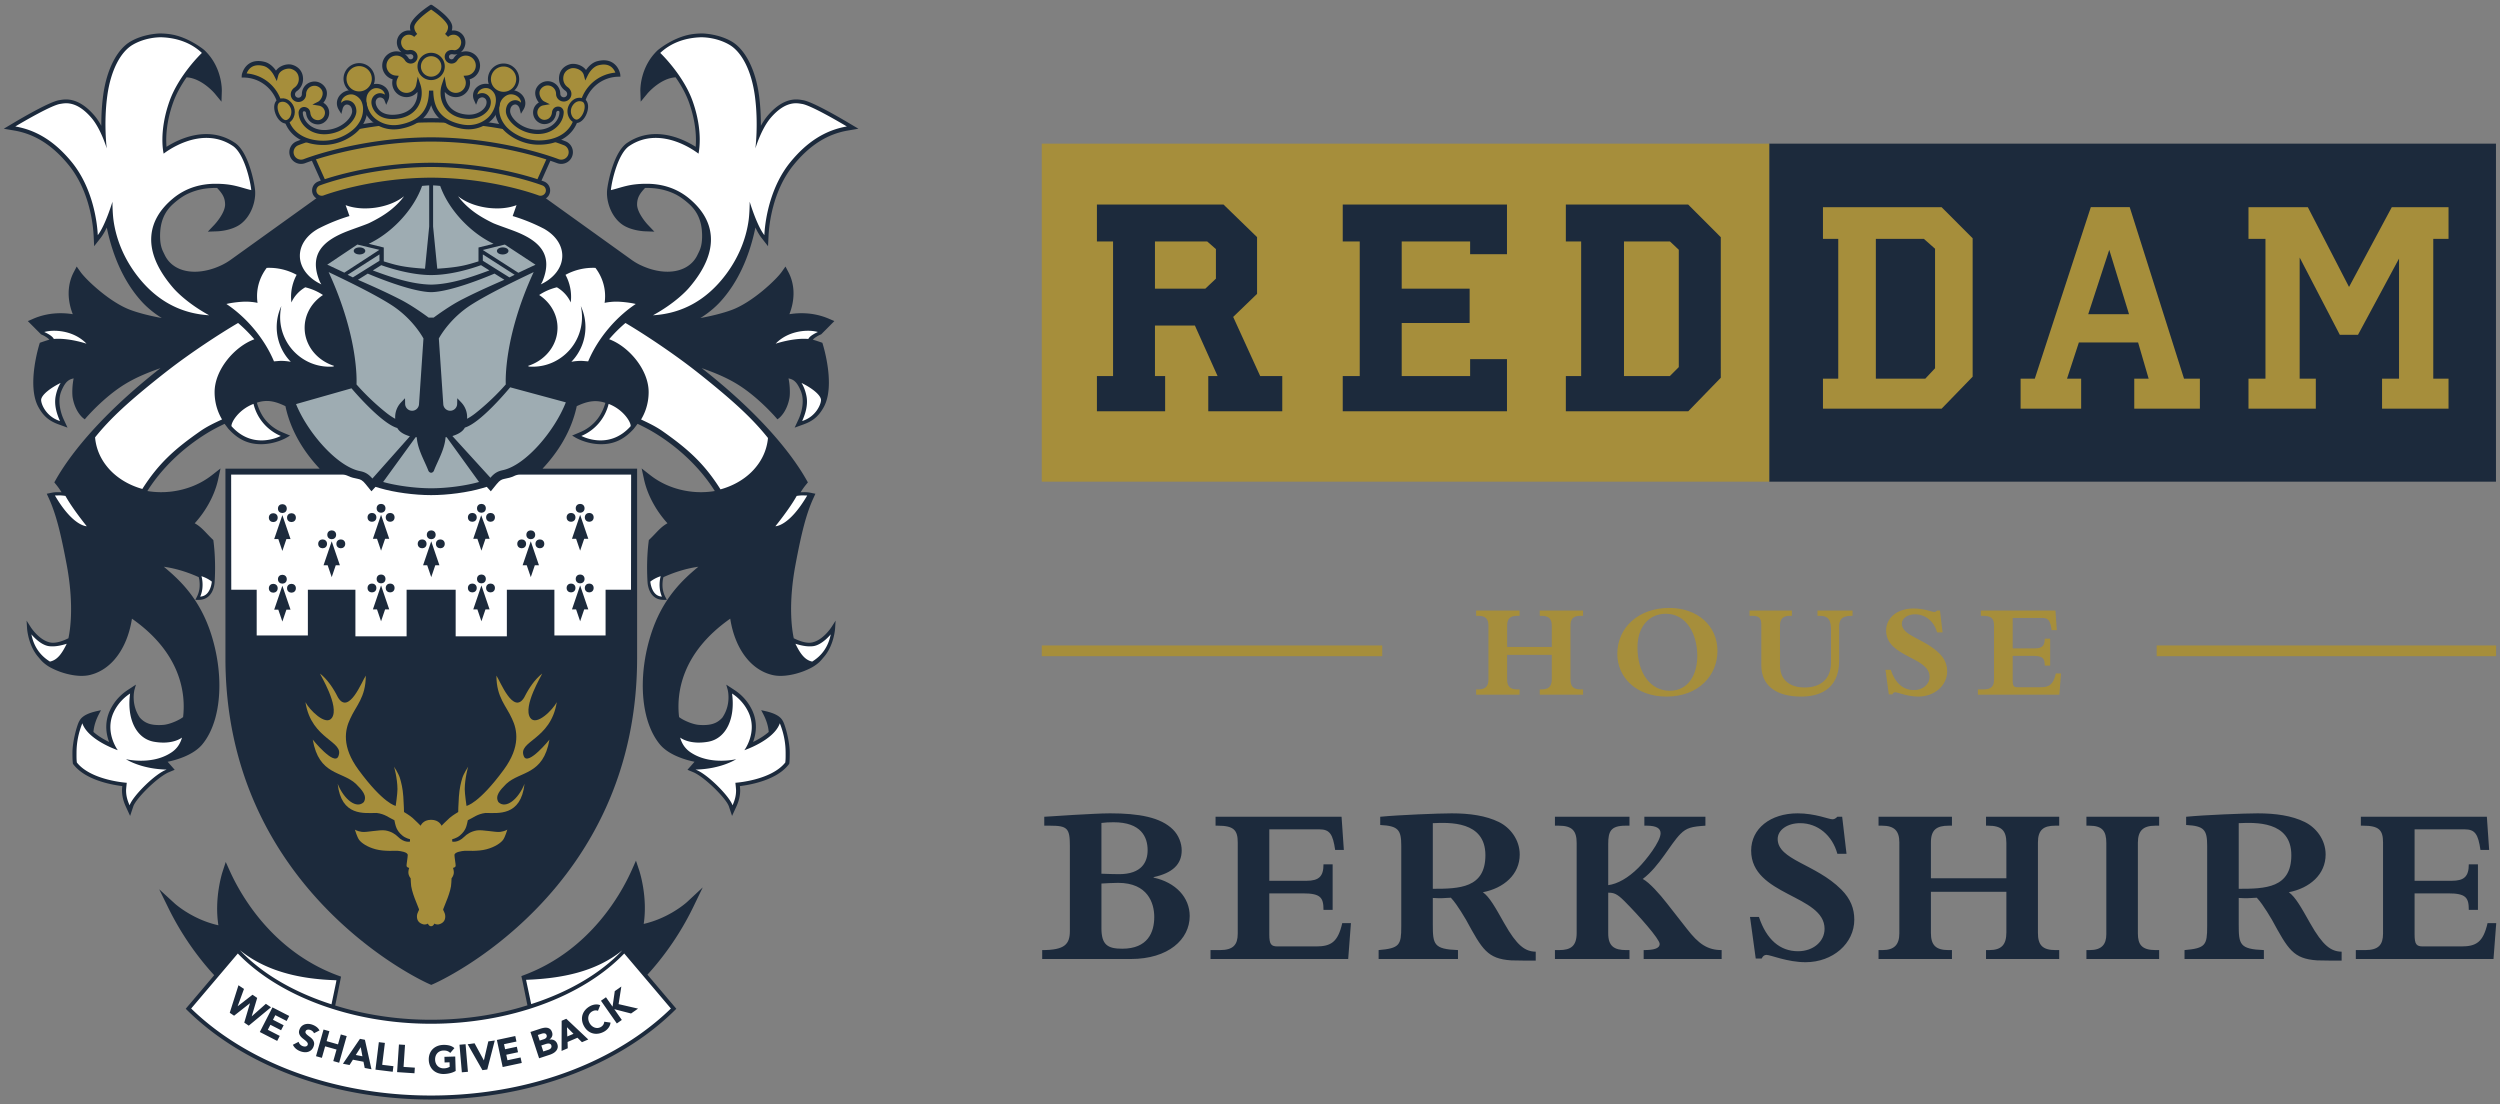 <svg version="1.1" id="Logo" xmlns="http://www.w3.org/2000/svg" x="0" y="0" viewBox="0 0 575 254" style="enable-background:new 0 0 575 254" xml:space="preserve"><rect x="0" y="0" width="575" height="254" fill="#808080" stroke="none"/><style>.st0{fill:#1c2a3c}.st1{fill:#fff}.st2{fill:#a68e3b}.st3{fill:#9eacb2}</style><g id="Logo_00000067197619641336463370000001487502144647867268_"><g id="Sash_00000127010935563680213720000017036820840206966457_"><path class="st0" d="M150.31 222.589a65.95 65.95 0 0 0 9.19-14.08l2.133-4.411-3.584 3.341c-.021.02-2.224 2.045-5.794 3.642a23.17 23.17 0 0 1-4.203 1.422c.95-6.246-.947-12.047-1.034-12.308l-.747-2.242-.96 2.16c-2.382 5.352-9.55 18.415-24.653 24.106l-.746.28.174.778.116.517 1.106 5.433c-6.75 2.12-14.285 3.318-22.168 3.318-5.934 0-11.667-.678-17.019-1.917-.013-.004-.027-.004-.04-.009a69.663 69.663 0 0 1-4.979-1.35l1.182-5.87.154-.77-.736-.272c-15.14-5.592-22.392-18.61-24.807-23.946l-.975-2.154-.733 2.248c-.085.261-1.944 6.073-.954 12.314a23.186 23.186 0 0 1-4.212-1.395c-3.58-1.574-5.796-3.585-5.818-3.605l-3.59-3.29 2.146 4.37a65.953 65.953 0 0 0 9.282 14.02c.331.385.703.802 1.136 1.277l.09.098-.632.745-5.916 6.975a54.667 54.667 0 0 0 2.1 2.004 61.464 61.464 0 0 0 6.412 5.058c12.918 8.91 29.937 13.813 47.909 13.813 17.972 0 34.986-4.902 47.909-13.813 3.164-2.183 6.003-4.544 8.506-7.062l-6.646-7.838.273-.303c.43-.478.8-.898 1.128-1.284z"/><path class="st1" d="m76.245 230.99 1.03-4.925.11-.606a66.006 66.006 0 0 1-3.082-.167 55.208 55.208 0 0 1-2.838-.3 46.876 46.876 0 0 1-1.887-.291 42.646 42.646 0 0 1-2.306-.471l-.07-.017a36.236 36.236 0 0 1-3.878-1.147 31.619 31.619 0 0 1-2.556-1.053 30.27 30.27 0 0 1-1.428-.715 27.873 27.873 0 0 1-1.417-.816 26.361 26.361 0 0 1-2.774-1.967c.214.22.418.433.615.642 4.925 5.008 12.056 9.14 20.481 11.832zM143.127 218.576c-6.067 4.924-13.91 6.482-22.134 6.782l1.18 5.584c8.724-2.794 16.047-7.124 20.954-12.366z"/><path class="st1" d="M54.7 219.304c6.313 6.565 15.912 11.593 27.157 14.205l.06.014c5.565 1.287 11.36 1.94 17.223 1.94 17.928 0 34.829-6.17 44.436-16.158l10.73 12.655c-2.323 2.263-4.936 4.4-7.778 6.361-12.767 8.803-29.596 13.65-47.388 13.65-17.797 0-34.626-4.847-47.389-13.65a60.822 60.822 0 0 1-6.316-4.983c-.498-.451-.99-.912-1.467-1.378l5.367-6.328 5.365-6.328"/><path class="st0" d="m54.85 226.607 1.266.857-1.45 3.952.015.01 3.394-2.634 1.08.732-1.257 4.213.015.01 3.238-2.87 1.177.796-5.115 4.229-1.035-.702 1.31-4.436-.014-.01-3.635 2.861-.998-.675 2.009-6.333zM62.667 231.696l3.85 1.975-.591 1.152-2.602-1.335-.542 1.057 2.458 1.262-.592 1.152-2.457-1.26-.592 1.152 2.745 1.409-.59 1.152-3.995-2.05 2.908-5.666zM72.214 237.649a1 1 0 0 0-.323-.461 1.671 1.671 0 0 0-.483-.29 1.39 1.39 0 0 0-.633-.077.673.673 0 0 0-.29.108.516.516 0 0 0-.19.256.506.506 0 0 0 .048.488c.1.146.239.29.419.435.18.143.376.293.587.448s.396.333.555.533c.16.2.268.429.325.687.058.258.022.561-.108.91a2.046 2.046 0 0 1-.508.8 1.87 1.87 0 0 1-.73.428 2.26 2.26 0 0 1-.87.09 3.452 3.452 0 0 1-.924-.209c-.389-.144-.726-.338-1.014-.579s-.526-.547-.714-.918l1.318-.68c.068.23.187.432.355.607a1.56 1.56 0 0 0 .92.467c.12.015.232.013.338-.004a.673.673 0 0 0 .283-.117.512.512 0 0 0 .184-.248.54.54 0 0 0-.048-.502c-.1-.156-.24-.308-.42-.458-.181-.15-.38-.308-.593-.471s-.403-.345-.565-.546-.275-.428-.337-.682c-.063-.254-.032-.546.091-.878.12-.32.287-.578.503-.772.217-.195.46-.335.732-.42.272-.084.56-.116.866-.095.306.02.605.085.897.195.337.125.646.294.925.506.28.213.504.479.673.797l-1.269.652zM74.416 236.795l1.35.382-.646 2.285 2.622.743.647-2.285 1.351.382-1.735 6.129-1.35-.382.75-2.65-2.623-.742-.75 2.649-1.351-.382 1.735-6.129zM82.789 238.93l1.139.222 1.509 6.78-1.555-.3-.282-1.43-2.429-.471-.778 1.224-1.519-.295 3.915-5.73zm.177 1.923-1.136 1.796 1.528.297-.392-2.093zM87.132 239.696l1.393.172-.62 5.037 2.58.317-.158 1.286-3.974-.49.78-6.322zM91.756 240.232l1.4.092-.337 5.064 2.595.173-.087 1.292-3.994-.266.423-6.355zM104.808 246.323c-.407.229-.835.398-1.281.507s-.904.171-1.372.186a3.946 3.946 0 0 1-1.383-.193c-.424-.143-.793-.356-1.108-.637s-.563-.627-.747-1.035a3.603 3.603 0 0 1-.298-1.377c-.015-.51.057-.974.215-1.393.159-.419.386-.778.683-1.078.298-.3.654-.534 1.069-.703.414-.168.87-.26 1.368-.275.51-.015.98.033 1.413.142.433.11.815.31 1.148.6l-.957 1.109a1.973 1.973 0 0 0-.66-.43c-.244-.094-.545-.136-.905-.126-.3.01-.57.068-.81.177s-.443.258-.611.446a1.87 1.87 0 0 0-.38.664 2.341 2.341 0 0 0-.116.823c.01.3.064.572.165.818s.24.458.419.636c.18.178.392.313.638.408.246.095.519.138.818.129.306-.01.569-.052.789-.128.22-.075.394-.15.524-.227l-.031-1.034-1.142.034-.039-1.294 2.49-.076.1 3.327zM105.682 240.285l1.399-.119.543 6.347-1.399.119-.543-6.347zM107.563 240.177l1.587-.22 2.132 3.918.019-.002 1.012-4.355 1.489-.206-1.728 6.67-1.114.154-3.397-5.959zM114.281 239.19l4.232-.903.27 1.267-2.859.61.248 1.162 2.701-.577.27 1.267-2.7.577.27 1.267 3.018-.644.27 1.267-4.39.937-1.33-6.23zM122.001 237.354l2.256-.743c.262-.086.531-.155.809-.206a2.3 2.3 0 0 1 .786-.012c.247.042.47.14.666.297s.35.4.459.73c.113.342.11.656-.007.944s-.315.533-.597.732l.006.017c.21-.037.408-.04.598-.012.19.03.364.089.523.179.158.09.298.21.417.359.118.15.21.322.274.516.105.319.124.608.058.867s-.186.489-.36.691-.385.377-.637.523a4.083 4.083 0 0 1-.78.351l-2.478.817-1.993-6.05zm2.13 1.98.965-.32c.103-.032.2-.077.292-.133s.17-.122.233-.2a.608.608 0 0 0 .096-.6c-.041-.125-.102-.22-.184-.285s-.172-.105-.272-.123-.209-.019-.324-.003-.223.04-.325.074l-.906.3.425 1.29zm.825 2.503 1.196-.394c.103-.035.203-.08.3-.137a.87.87 0 0 0 .247-.214.676.676 0 0 0 .107-.651.56.56 0 0 0-.22-.31.706.706 0 0 0-.335-.113c-.123-.01-.25-.003-.382.021s-.25.054-.358.09l-1.008.332.453 1.376zM129.181 234.775l1.067-.457 5.056 4.763-1.455.623-1.036-1.024-2.274.974.043 1.45-1.422.61.021-6.94zm1.227 1.49.068 2.125 1.431-.613-1.499-1.511zM137.53 232.488a1.377 1.377 0 0 0-.632-.095c-.219.018-.445.09-.676.218a1.751 1.751 0 0 0-.876 1.143c-.056.24-.065.492-.024.758.04.266.13.527.272.784.144.263.316.482.518.654.201.174.417.302.647.384.23.083.465.116.707.1.24-.016.471-.085.692-.206.252-.139.447-.314.584-.526a1.53 1.53 0 0 0 .238-.706l1.446.201c-.055.462-.22.87-.497 1.228-.276.357-.606.64-.99.852-.436.24-.876.392-1.319.458s-.868.044-1.277-.064-.786-.302-1.135-.582-.647-.644-.892-1.09a3.594 3.594 0 0 1-.442-1.339c-.05-.445-.01-.869.117-1.271.128-.401.339-.773.632-1.111s.658-.628 1.094-.868a3.292 3.292 0 0 1 1.097-.367c.2-.027.405-.031.615-.01.21.022.418.076.623.162l-.522 1.293zM138.223 230.172l1.15-.804 1.515 2.168.513-3.586 1.505-1.05-.628 4.05 4.475 1.032-1.607 1.123-3.856-.993 1.732 2.477-1.15.804-3.65-5.22z"/></g><g id="Sheild_00000169533969748779482600000014307831218739598498_"><path class="st0" d="M165.837 69.218c3.797-4.244 6.454-9.918 7.906-16.883.477.991.941 1.779 1.386 2.349l1.518 1.947.121-2.466c.112-2.272.855-10.154 5.698-16.158 3.692-4.556 7.786-7.166 12.515-7.979l2.453-.421-2.14-1.271c-3.101-1.844-8.61-4.984-10.651-5.304l-.227-.036c-.314-.052-.745-.124-1.292-.124-2.222 0-4.41 1.233-6.502 3.663-.56.652-1.104 1.453-1.624 2.396.011-1.992-.08-4.448-.426-7.006-.806-5.945-3.175-10.584-6.339-12.408-2.79-1.61-6.01-1.797-6.643-1.82-2.282 0-3.761.407-4.795.762-3.17 1.086-5.5 3.073-5.519 3.09-4.131 3.894-4.002 9.188-3.994 9.411l.081 2.425 1.543-1.87c.03-.037 2.97-3.525 6.485-3.73 1.389 1.995 2.426 3.941 3.084 5.786 1.667 4.67 1.687 8.334 1.529 10.201-1.761-1.125-5.205-2.933-9.134-2.933-2.365 0-4.561.66-6.523 1.96-3.178 2.033-4.54 9.208-4.708 10.875-.247 2.463.805 5.945 3.292 7.836 2.038 1.549 5.19 1.684 5.324 1.689l2.246.083-1.546-1.63c-.024-.025-2.462-2.649-2.426-4.67.027-1.53.616-2.453 1.84-3.757l.24-.002c.815 0 1.6.047 2.33.138 1.64.216 3.18.69 4.57 1.405 1.206.645 2.165 1.433 2.865 2.047 2.122 1.86 3.11 4.233 3.11 7.47 0 2.207-.494 3.198-.89 3.993-.062.121-.119.237-.172.35-1.16 2.459-3.677 3.87-6.903 3.87-1.952 0-4.07-.512-6.122-1.48a13.823 13.823 0 0 1-2.297-1.369L124.475 44.84l-.21-.113c-.108-.04-11.11-4.073-25.104-4.113h-.022c-13.993.04-24.995 4.072-25.102 4.113l-.112.043-20.516 14.73-.208.148c-.715.527-1.488.988-2.297 1.37-2.052.967-4.169 1.479-6.121 1.479-3.227 0-5.744-1.411-6.904-3.87-.051-.11-.107-.222-.17-.349-.398-.795-.892-1.785-.892-3.993 0-3.238.988-5.612 3.11-7.471.7-.614 1.659-1.401 2.858-2.043a13.966 13.966 0 0 1 4.574-1.409 18.897 18.897 0 0 1 2.573-.136c1.224 1.304 1.813 2.228 1.84 3.758.036 2.033-2.4 4.643-2.425 4.668L47.8 53.282l2.247-.083c.133-.005 3.286-.14 5.324-1.69 2.487-1.89 3.538-5.372 3.291-7.835-.167-1.667-1.53-8.842-4.702-10.872a11.633 11.633 0 0 0-6.529-1.963c-3.93 0-7.372 1.808-9.134 2.933-.158-1.867-.137-5.53 1.529-10.2.658-1.846 1.696-3.792 3.085-5.787 3.519.205 6.454 3.692 6.484 3.728l1.543 1.872.081-2.424c.008-.224.137-5.518-3.992-9.41-.258-.246-2.63-2.102-5.52-3.092-1.034-.355-2.513-.761-4.81-.761h-.001c-.618.022-3.838.21-6.628 1.82-3.163 1.823-5.533 6.462-6.338 12.407-.347 2.558-.438 5.014-.427 7.006-.52-.943-1.063-1.744-1.624-2.395-2.092-2.431-4.28-3.664-6.502-3.664-.547 0-.978.072-1.295.124l-.227.036c-2.038.32-7.546 3.46-10.648 5.304l-2.14 1.27 2.453.422c4.729.813 8.823 3.423 12.515 7.978 4.843 6.004 5.586 13.886 5.698 16.16l.122 2.465 1.518-1.947c.444-.57.908-1.358 1.385-2.349 1.453 6.964 4.11 12.639 7.907 16.883 1.503 1.68 3.207 2.973 4.749 3.932-2.411-.444-5.197-1.102-7.326-1.909-4.713-1.786-10.114-6.916-11.382-8.711l-.865-1.226-.696 1.329c-.867 1.653-1.99 5.036-.207 9.634a17.284 17.284 0 0 0-2.784-.228c-2.22 0-4.335.426-6.286 1.266l-1.269.546 3.034 3.048.086.035c.54.222 1.378.688 1.837 1.186-.84.244-1.92.624-1.978.645l-.215.076-.07.217c-.122.387-2.974 9.538-.286 14.518 1.3 2.407 2.797 3.348 4.646 4.022l2.078.756-.933-2.005c-.17-.365-1.628-3.651-.492-6.398.956-2.31 1.813-2.707 2.836-2.92-.294 1.322-.413 3.424-.21 4.529.594 3.22 2.344 4.573 2.419 4.629l.345.26.28-.33c.04-.046 4.005-4.676 8.78-7.65 2.886-1.8 5.872-2.914 8.351-3.8-14.906 11.685-21.477 21.06-24.11 25.732l-.307.543.393.485c.49.604.88 1.151 1.282 1.801a11.367 11.367 0 0 0-.826-.031c-.542 0-1.032.044-1.455.131l-1.128.232.478 1.048c1.748 3.824 2.827 8.491 4.103 15.26.773 4.1 1.113 8.164.984 11.754-.067 1.898-.263 3.638-.583 5.174-2.045 1.012-3.306 1.107-4.008 1.003-2.62-.386-4.64-3.519-4.66-3.55l-.955-1.503.11 1.777c.01.16.272 3.945 2.604 6.61.091.104.183.213.274.322.233.276.474.562.726.796a8.727 8.727 0 0 0 2.025 1.403l.055.027c2.116 1.09 4.742 1.768 6.853 1.768.704 0 1.358-.072 1.947-.215.401-.1.804-.225 1.197-.373 1.46-.556 2.794-1.452 3.964-2.662a9.38 9.38 0 0 0 .515-.57c1.673-1.947 2.924-4.562 3.618-7.56.137-.584.253-1.179.346-1.776 11.498 8.058 12.328 17.5 11.781 22.462l-.019.173a7.61 7.61 0 0 1-.702.462c-1.017.588-2.682 1.258-3.934 1.34-2.58.168-4.073-.302-5.31-1.677-2.125-3.09-1.242-6.38-1.233-6.411l.335-1.182-1.87 1.225a11.523 11.523 0 0 0-3.234 3.159c-.318.467-.604.969-.851 1.491-1.353 2.861-.883 5.539-.219 7.324-1.104-.541-2.496-1.332-3.598-2.314.1-1.31.537-2.73 1.272-4.127l.462-.878-.969.217c-3.172.713-3.755 1.795-4.068 2.376-.524.973-1.53 4.67-1.53 7.168 0 .065-.005 1.598.082 2.322l.031.256.16.203c1.48 1.874 3.986 3.289 7.45 4.204 1.521.402 2.878.612 3.742.717-.045.465-.067.776-.067.927 0 1.292.277 2.47.897 3.82l.969 2.11.735-2.202c.58-1.738 5.333-6.533 8.04-7.79l1.48-.62-1.618-1.842c1.71-.35 5.666-1.393 7.83-3.839 1.325-1.543 2.355-3.555 3.062-5.98 1.56-5.432 1.295-12.364-.728-19.017-2.678-8.806-7.618-13.149-11.041-16.019 3.208.445 6.055 1.498 8.025 2.393l.012.048c.047.193.105.434.122.558.208 1.546.03 2.764-.574 3.949l-.341.667h.75c3.25 0 3.638-3.354 3.683-4.026.098-1.464.268-5.312-.254-9.405l-.04-.32-.233-.224c-.503-.484-.924-.926-1.295-1.316-.877-.92-1.592-1.672-2.755-2.326a23.652 23.652 0 0 0 1.763-2.182c.48-.673.911-1.342 1.277-1.988 1.123-1.944 1.916-3.948 2.355-5.956l.544-2.486-2.005 1.568c-2.53 1.978-5.652 3.264-9.03 3.719-1.933.26-3.886.235-5.792-.089 3.17-5.067 7.964-9.738 13.567-13.205 1.241-.768 2.51-1.45 4.196-2.252l.282.374.555.733.025.03c2.224 2.456 4.543 3.551 7.52 3.551 3.308 0 5.79-1.461 5.893-1.524l.776-.463-1.887-.798a9.78 9.78 0 0 1-4.04-3.147c-.691-.914-1.33-2.274-1.705-3.618a7.362 7.362 0 0 1 2.032-.39c1.677-.065 3.16.535 4.538 1.188l.126.574c1.435 6.054 4.803 10.67 7.748 13.807H51.851v43.627c0 12.35 2.459 23.974 7.308 34.548 3.879 8.458 9.285 16.26 16.068 23.19 11.544 11.794 22.932 16.905 23.41 17.117l.554.245.555-.243c.479-.21 11.868-5.272 23.413-17.042 6.783-6.915 12.19-14.715 16.069-23.182 4.848-10.584 7.307-22.236 7.307-34.633v-43.627h-21.758c2.944-3.136 6.314-7.754 7.75-13.815l.125-.565c1.376-.649 2.885-1.214 4.56-1.148.65.026 1.333.157 2.032.39-.365 1.286-1.011 2.63-1.728 3.577a9.78 9.78 0 0 1-4.04 3.147l-1.887.797.776.464c.104.063 2.585 1.524 5.893 1.524 2.977 0 5.296-1.095 7.52-3.55l.583-.768c.107-.141.202-.269.28-.37 1.685.803 2.954 1.484 4.195 2.252 5.604 3.467 10.398 8.138 13.567 13.205a19.266 19.266 0 0 1-5.792.089c-3.378-.455-6.5-1.74-9.03-3.72l-2.005-1.567.544 2.486c.44 2.008 1.232 4.012 2.353 5.953.37.65.8 1.32 1.28 1.99a23.593 23.593 0 0 0 1.762 2.183c-1.162.654-1.878 1.405-2.754 2.325-.372.39-.793.833-1.295 1.317l-.233.224-.041.32c-.523 4.096-.351 7.942-.254 9.405.045.672.433 4.026 3.684 4.026h.75l-.342-.667c-.605-1.185-.782-2.403-.574-3.949.017-.124.075-.365.122-.559l.012-.047c1.97-.895 4.817-1.948 8.025-2.393-3.423 2.87-8.363 7.213-11.04 16.019-2.024 6.653-2.289 13.585-.728 19.019.706 2.423 1.736 4.435 3.065 5.983 2.161 2.443 6.116 3.484 7.826 3.834l-1.618 1.843 1.464.611c2.723 1.265 7.476 6.06 8.057 7.798l.734 2.202.969-2.11c.62-1.35.898-2.528.898-3.82 0-.151-.023-.456-.068-.927.864-.105 2.22-.315 3.743-.717 3.463-.915 5.97-2.33 7.449-4.203l.16-.203.031-.257c.087-.723.083-2.257.083-2.32 0-2.5-1.007-6.197-1.53-7.17-.314-.581-.898-1.663-4.069-2.376l-.969-.217.463.878c.734 1.395 1.172 2.817 1.271 4.127-1.101.982-2.493 1.773-3.598 2.314.664-1.785 1.135-4.463-.219-7.324a11.08 11.08 0 0 0-.851-1.492 11.529 11.529 0 0 0-3.234-3.158l-1.863-1.22.328 1.176c.01.033.893 3.321-1.232 6.413-1.238 1.374-2.732 1.844-5.31 1.676-1.253-.082-2.918-.752-3.934-1.34a7.655 7.655 0 0 1-.703-.462l-.019-.173c-.548-4.962.282-14.403 11.782-22.462.093.596.208 1.19.344 1.775.695 2.999 1.946 5.614 3.613 7.555.148.179.318.367.52.575 1.171 1.211 2.505 2.107 3.966 2.664.392.147.795.272 1.198.372a8.262 8.262 0 0 0 1.945.215c2.111 0 4.737-.677 6.87-1.775l.038-.02a8.719 8.719 0 0 0 2.025-1.403c.252-.234.493-.52.725-.796.092-.11.183-.218.275-.322 2.332-2.665 2.594-6.45 2.603-6.61l.112-1.777-.957 1.503c-.02.031-2.039 3.164-4.659 3.55-.704.103-1.963.008-4.008-1.003-.32-1.536-.516-3.275-.583-5.175-.13-3.589.211-7.653.985-11.753 1.275-6.769 2.355-11.436 4.102-15.26l.479-1.048-1.129-.232a7.297 7.297 0 0 0-1.455-.131c-.287 0-.567.012-.826.031.402-.65.793-1.197 1.282-1.8l.393-.485-.306-.544c-2.633-4.672-9.205-14.047-24.11-25.732 2.479.886 5.464 2 8.35 3.8 4.771 2.972 8.74 7.604 8.78 7.65l.28.33.346-.26c.074-.056 1.824-1.41 2.418-4.63.203-1.104.084-3.207-.21-4.528 1.023.213 1.88.61 2.836 2.92 1.136 2.748-.322 6.033-.492 6.398l-.932 2.005 2.078-.756c1.848-.674 3.346-1.615 4.645-4.022 2.688-4.98-.164-14.13-.287-14.518l-.068-.217-.216-.076a43.67 43.67 0 0 0-1.979-.644c.46-.499 1.298-.965 1.839-1.187l.086-.035 3.033-3.048-1.268-.546c-1.951-.84-4.066-1.266-6.287-1.266-1.077 0-2.031.104-2.784.228 1.783-4.598.66-7.98-.206-9.634l-.697-1.329-.865 1.226c-1.268 1.795-6.67 6.925-11.381 8.711-2.13.807-4.916 1.465-7.327 1.909 1.543-.959 3.246-2.251 4.75-3.932z"/><path class="st1" d="M119.61 109.158c-.499-.02-.998.147-1.349.316-.8.386-1.4.48-2.178.647-.668.144-1.083.271-1.851 1.22l-1.344 1.66-.937-1.03-1.062.314c-3.28.967-7.882 1.592-11.725 1.592-3.862 0-8.476-.625-11.756-1.592l-1.043-.308-.933 1.023-1.343-1.66c-.768-.948-1.183-1.075-1.851-1.22-.777-.166-1.378-.26-2.178-.646-.35-.169-.85-.336-1.35-.316H53.163l.028 26.476h5.847v10.53H70.81v-10.53h10.934v10.725h11.774v-10.725H104.803v10.725h11.774v-10.725h10.934v10.53h11.773v-10.53h5.847l.028-26.476H119.61z"/><g id="Pattern_00000041268183218546666190000012982529786672985477_"><circle class="st0" cx="124.171" cy="125.084" r="1.016"/><circle class="st0" cx="119.987" cy="125.084" r="1.016"/><circle class="st0" cx="122.079" cy="123.003" r="1.016"/><path class="st0" d="m123.96 130.015-.941-2.757-.94-2.758-.94 2.758-.94 2.757h.95l.45 1.319.48 1.409.48-1.409.45-1.319z"/><circle class="st0" cx="99.185" cy="123.003" r="1.016"/><path class="st0" d="m101.066 130.015-.94-2.757-.941-2.758-.94 2.758-.94 2.757h.95l.45 1.319.48 1.409.481-1.409.449-1.319z"/><circle class="st0" cx="101.278" cy="125.084" r="1.016"/><circle class="st0" cx="97.093" cy="125.084" r="1.016"/><circle class="st0" cx="76.294" cy="123.003" r="1.016"/><path class="st0" d="m74.413 130.015.941-2.757.94-2.758.94 2.758.941 2.757h-.951l-.45 1.319-.48 1.409-.48-1.409-.45-1.319z"/><circle class="st0" cx="74.202" cy="125.084" r="1.016"/><circle class="st0" cx="78.386" cy="125.084" r="1.016"/><circle class="st0" cx="135.524" cy="135.236" r="1.016"/><circle class="st0" cx="131.339" cy="135.236" r="1.016"/><circle class="st0" cx="133.432" cy="133.155" r="1.016"/><path class="st0" d="m135.312 140.168-.94-2.758-.94-2.758-.941 2.758-.94 2.758h.951l.449 1.319.481 1.408.48-1.408.45-1.319z"/><circle class="st0" cx="135.524" cy="118.994" r="1.016"/><circle class="st0" cx="131.339" cy="118.994" r="1.016"/><circle class="st0" cx="133.432" cy="116.913" r="1.016"/><path class="st0" d="m135.312 123.926-.94-2.758-.94-2.758-.941 2.758-.94 2.758h.951l.449 1.318.481 1.409.48-1.409.45-1.318z"/><circle class="st0" cx="112.819" cy="135.236" r="1.016"/><circle class="st0" cx="108.634" cy="135.236" r="1.016"/><circle class="st0" cx="110.726" cy="133.155" r="1.016"/><path class="st0" d="m112.607 140.168-.94-2.758-.941-2.758-.94 2.758-.94 2.758h.951l.449 1.319.48 1.408.481-1.408.449-1.319z"/><circle class="st0" cx="112.819" cy="118.994" r="1.016"/><circle class="st0" cx="108.634" cy="118.994" r="1.016"/><circle class="st0" cx="110.726" cy="116.913" r="1.016"/><path class="st0" d="m112.607 123.926-.94-2.758-.996-2.663-.885 2.663-.94 2.758h.951l.449 1.318.48 1.409.481-1.409.449-1.318z"/><circle class="st0" cx="85.552" cy="135.236" r="1.016"/><circle class="st0" cx="89.736" cy="135.236" r="1.016"/><circle class="st0" cx="87.644" cy="133.155" r="1.016"/><path class="st0" d="m85.764 140.168.94-2.758.94-2.758.94 2.758.941 2.758h-.951l-.45 1.319-.48 1.408-.48-1.408-.45-1.319z"/><circle class="st0" cx="85.552" cy="118.994" r="1.016"/><circle class="st0" cx="89.736" cy="118.994" r="1.016"/><circle class="st0" cx="87.644" cy="116.913" r="1.016"/><path class="st0" d="m85.764 123.926.94-2.758.94-2.758.94 2.758.941 2.758h-.951l-.45 1.318-.48 1.409-.48-1.409-.45-1.318z"/><circle class="st0" cx="62.852" cy="135.299" r="1.016"/><circle class="st0" cx="67.036" cy="135.299" r="1.016"/><circle class="st0" cx="64.944" cy="133.218" r="1.016"/><path class="st0" d="m63.063 140.231.941-2.758.94-2.758.94 2.758.94 2.758h-.95l-.45 1.319-.48 1.409-.481-1.409-.449-1.319z"/><circle class="st0" cx="62.852" cy="119.057" r="1.016"/><circle class="st0" cx="67.036" cy="119.057" r="1.016"/><circle class="st0" cx="64.944" cy="116.976" r="1.016"/><path class="st0" d="m63.063 123.989.941-2.758.94-2.758.94 2.758.94 2.758h-.95l-.45 1.319-.48 1.408-.481-1.408-.449-1.319z"/></g></g><g id="White_right_00000150070082448644115010000008015753931991466889_"><path class="st1" d="M151.812 133.185c-.244 1.441-.081 2.897.434 4.044a2.827 2.827 0 0 1-.64-.125c-1.826-.576-2.031-3.332-2.031-3.332s.917-.778 2.382-1.248c-.05.196-.111.46-.145.66zM187.098 148.606c-1.437.216-3.03-.188-4.152-.543 1.038 2.123 2.086 3.738 3.863 4.1 2.135-1.325 3.676-3.292 4.26-6.262-.034.038-1.949 2.402-3.971 2.705zM139.986 92.894a10.746 10.746 0 0 1-6.275 7.378h.002c.19.073 6.32 3.357 11.334-2.242.142-.783-1.545-3.785-5.06-5.136zM185.908 77.961c-1.864-.16-4.047.17-5.949.641l-.334.087c-.416.11-.827.23-1.225.362a8.14 8.14 0 0 1 .53-.52c1.082-.952 2.504-1.711 4.141-2.115 1.724-.428 3.593-.458 5.042-.057-1.723.798-2.022 1.303-2.205 1.602zM184.499 96.839c.556-1.258 1.435-3.495.986-5.753-.267-1.343-.7-2.312-1.14-3.013 2.352 1.143 4.313 2.696 4.477 3.798.122.82-1 3.925-4.323 4.968zM175.803 54.083c.202-4.107 1.545-11.291 5.9-16.69 3.914-4.83 8.204-7.47 13.074-8.306-2.118-1.258-8.42-4.926-10.36-5.192h-.002c-.957-.139-3.627-.888-7.147 3.201-2.205 2.562-3.531 7.051-3.531 7.051s.749-5.698-.123-12.136c-.761-5.616-2.942-10.038-5.888-11.737-2.657-1.532-5.543-1.754-6.846-1.688-3.477.174-6.633 1.33-9.022 3.592.243.211 5.337 5.175 7.432 11.048 2.588 7.254 1.36 12.118 1.36 12.118s-8.377-6.763-15.852-1.814c-2.634 1.685-4.088 8.03-4.295 10.198 2.575-.613 4.153-1.461 8.215-1.461 3.155 0 6.691.8 9.824 3.414 3.022 2.52 4.685 5.401 4.941 8.56.304 3.742-1.4 7.786-5.066 12.023-.497.573-3.125 3.446-8.23 6.251 6.724-.403 12.337-3.523 16.693-9.285 3.613-4.779 4.879-9.46 5.302-12.546.245-1.791.25-4.242.245-4.293 0 0 1.616 5.433 3.376 7.692zM185.66 113.968c-1.115-.024-1.383-.063-2.42.094-1.66 3-4.9 6.974-4.9 6.974s3.128.096 7.32-7.068zM141.791 69.377c-.45 0-.89.021-1.323.068-.48.042-.95.113-1.408.214a9.52 9.52 0 0 0 .11-1.35c.004-.062.004-.12.004-.184 0-2.42-.82-4.668-2.223-6.513a13.188 13.188 0 0 0-6.887 1.601c.352.643.634 1.32.84 2.025.05.151.092.311.126.467.122.462.206.937.256 1.416a10.383 10.383 0 0 1-.017 2.441c-.647-1.441-1.769-2.66-3.185-3.483-.71.172-1.395.399-2.046.676-.719.307-1.395.673-2.03 1.097.34.223.664.462.97.723 1.997 1.697 3.25 4.122 3.25 6.82 0 .15-.005.298-.014.45a8.498 8.498 0 0 1-.86 3.319 3.415 3.415 0 0 1-.19.37 7.657 7.657 0 0 1-.395.664c-1.202 1.82-3.068 3.231-5.295 3.95.042.054.089.105.13.155a11.22 11.22 0 0 0 7.484-2.08 11.342 11.342 0 0 0 3.48-4.009 11.373 11.373 0 0 0 1.256-6.181 10.18 10.18 0 0 0-.248-1.647c.219.458.404.928.555 1.42.34 1.08.521 2.231.521 3.425a11.426 11.426 0 0 1-3.24 7.984c.715-.139 1.45-.205 2.202-.215.396-.005 1.446.104 1.665.116 1.08-2.58 2.68-5.206 4.773-7.664a30.989 30.989 0 0 1 3.32-3.358 27.258 27.258 0 0 1 2.85-2.176c-1.09-.29-3.241-.54-4.43-.54zM125.464 52.817c-.323-.206-.417-.241-.645-.357l-.151-.078a41.92 41.92 0 0 0-6.752-2.692l.885-2.509c-1.147.44-2.532.702-4.045.748a16.94 16.94 0 0 1-2.77-.16c-2.724-.386-5.077-1.376-6.631-2.642.738 1.023 1.692 2.022 2.825 2.958 1.463 1.215 3.243 2.269 5.2 3.215.685.33 3.223 1.198 4.825 1.806 5.554 2.112 9.184 5.208 6.585 11.552a4.61 4.61 0 0 1-.408.748c2.971-1.385 4.943-3.816 4.943-6.581 0-2.412-1.504-4.572-3.861-6.008zM171.2 172.55s3.11-4.158.931-8.766c-.22-.466-.48-.927-.78-1.367a10.604 10.604 0 0 0-2.978-2.908c.792 5.776-1.39 10.372-5.493 11.092-4.32.758-6.379-.916-6.443-.959.657 2.395 2.209 3.323 3.066 3.81 4.369 2.485 9.82 1.16 9.82 1.16s-3.342 2.246-9.37 2.398c2.56.842 7.816 6.081 8.528 8.215.521-1.134.814-2.193.814-3.438 0-.334-.157-1.747-.157-1.747s8.215-.534 11.48-4.67c.094-.789.076-1.425.076-2.21 0-2.447-.478-4.645-1.335-6.806-1.353 3.908-8.159 6.195-8.159 6.195zM161.638 86.604c-.64-.512-1.289-1.024-1.947-1.536-5.027-3.911-11.444-8.188-15.835-10.784a33.246 33.246 0 0 0-3.745 3.726c-.004.004-.004.009-.009.013 4.437 1.611 9.11 6.976 9.087 12.195a12.443 12.443 0 0 1-.613 3.812c-.284.87-.667 1.69-1.126 2.454 1.673.786 3.393 1.6 4.968 2.707 5.83 4.103 9.545 7.415 13.295 13.363 2.74-.754 5.17-2.103 7.038-3.906.387-.375.75-.767 1.083-1.179 1.448-1.754 2.41-3.837 2.733-6.142a8.63 8.63 0 0 0 .066-.591c-3.584-4.506-7.93-8.456-14.995-14.132z"/></g><g id="White_right_00000063599058622397768180000000333673574494642109_"><path class="st1" d="M46.482 133.185c.244 1.441.081 2.897-.434 4.044.216-.016.432-.059.64-.125 1.826-.576 2.032-3.332 2.032-3.332s-.918-.778-2.383-1.248c.05.196.111.46.145.66zM11.197 148.606c1.436.216 3.03-.188 4.151-.543-1.038 2.123-2.086 3.738-3.863 4.1-2.135-1.325-3.676-3.292-4.26-6.262.034.038 1.949 2.402 3.972 2.705zM58.308 92.894a10.746 10.746 0 0 0 6.275 7.378h-.002c-.19.073-6.32 3.357-11.334-2.242-.141-.783 1.545-3.785 5.06-5.136zM36.925 86.525c.642-.509 1.294-1.018 1.954-1.527 5.044-3.889 11.48-8.137 15.882-10.714a33.245 33.245 0 0 1 3.728 3.742c.005.005.005.01.01.014-4.444 1.591-9.141 6.935-9.141 12.154 0 1.334.21 2.619.596 3.815.28.872.66 1.693 1.115 2.46-1.676.778-3.4 1.583-4.98 2.684-5.848 4.078-9.577 7.373-13.353 13.305-2.737-.766-5.16-2.126-7.02-3.938-.386-.376-.748-.77-1.078-1.183-1.44-1.76-2.394-3.847-2.706-6.154a8.619 8.619 0 0 1-.064-.592c3.604-4.49 7.968-8.42 15.057-14.066zM12.386 77.961c1.864-.16 4.047.17 5.95.641l.333.087c.416.11.827.23 1.225.362a8.143 8.143 0 0 0-.53-.52c-1.081-.952-2.504-1.711-4.14-2.115-1.725-.428-3.594-.458-5.043-.057 1.724.798 2.022 1.303 2.205 1.602zM13.795 96.839c-.556-1.258-1.435-3.495-.986-5.753.267-1.343.7-2.312 1.14-3.013-2.352 1.143-4.313 2.696-4.477 3.798-.122.82 1 3.925 4.323 4.968zM22.491 54.083c-.202-4.107-1.545-11.291-5.9-16.69-3.914-4.83-8.203-7.47-13.074-8.306 2.118-1.258 8.42-4.926 10.36-5.192h.002c.958-.139 3.627-.888 7.147 3.201 2.205 2.562 3.531 7.051 3.531 7.051s-.748-5.698.124-12.136c.76-5.616 2.942-10.038 5.887-11.737 2.657-1.532 5.543-1.754 6.846-1.688 3.477.174 6.633 1.33 9.023 3.592-.243.211-5.337 5.175-7.433 11.048-2.588 7.254-1.36 12.118-1.36 12.118s8.377-6.763 15.852-1.814c2.634 1.685 4.088 8.03 4.295 10.198-2.575-.613-4.152-1.461-8.215-1.461-3.155 0-6.691.8-9.824 3.414-3.022 2.52-4.685 5.401-4.941 8.56-.304 3.742 1.4 7.786 5.067 12.023.496.573 3.125 3.446 8.229 6.251-6.724-.403-12.337-3.523-16.693-9.285-3.613-4.779-4.879-9.46-5.302-12.546-.245-1.791-.25-4.242-.245-4.293 0 0-1.615 5.433-3.376 7.692zM12.635 113.968c1.115-.024 1.382-.063 2.419.094 1.66 3 4.9 6.974 4.9 6.974s-3.128.096-7.32-7.068zM56.503 69.377c.45 0 .89.021 1.323.068.48.042.95.113 1.408.214a9.522 9.522 0 0 1-.11-1.35c-.003-.062-.003-.12-.003-.184 0-2.42.819-4.668 2.222-6.513a13.188 13.188 0 0 1 6.887 1.601 10.05 10.05 0 0 0-.84 2.025c-.05.151-.092.311-.126.467a9.434 9.434 0 0 0-.256 1.416 10.383 10.383 0 0 0 .017 2.441c.647-1.441 1.769-2.66 3.185-3.483.71.172 1.395.399 2.046.676.719.307 1.395.673 2.03 1.097-.34.223-.664.462-.97.723-1.997 1.697-3.249 4.122-3.249 6.82a8.498 8.498 0 0 0 .874 3.77c.055.125.118.247.19.369.117.227.251.445.394.664 1.202 1.82 3.068 3.231 5.295 3.95-.042.054-.088.105-.13.155a11.22 11.22 0 0 1-7.484-2.08 11.341 11.341 0 0 1-3.48-4.009 11.373 11.373 0 0 1-1.256-6.181c.038-.563.122-1.11.248-1.647-.219.458-.404.928-.555 1.42a11.378 11.378 0 0 0-.521 3.425 11.426 11.426 0 0 0 3.24 7.984A12.403 12.403 0 0 0 64.68 83c-.396-.005-1.446.104-1.665.116-1.08-2.58-2.68-5.206-4.773-7.664a30.989 30.989 0 0 0-3.32-3.358 27.256 27.256 0 0 0-2.849-2.176c1.088-.29 3.24-.54 4.43-.54zM72.83 52.817c.323-.206.417-.241.645-.357l.152-.078a41.92 41.92 0 0 1 6.752-2.692l-.886-2.509c1.147.44 2.532.702 4.045.748a16.94 16.94 0 0 0 2.77-.16c2.724-.386 5.077-1.376 6.631-2.642-.738 1.023-1.692 2.022-2.825 2.958-1.463 1.215-3.243 2.269-5.2 3.215-.685.33-3.223 1.198-4.824 1.806-5.555 2.112-9.185 5.208-6.586 11.552.11.266.257.514.408.748-2.971-1.385-4.943-3.816-4.943-6.581 0-2.412 1.504-4.572 3.861-6.008zM27.094 172.55s-3.11-4.158-.931-8.766c.22-.466.48-.927.78-1.367a10.604 10.604 0 0 1 2.979-2.908c-.793 5.776 1.389 10.372 5.492 11.092 4.32.758 6.379-.916 6.444-.959-.658 2.395-2.21 3.323-3.067 3.81-4.368 2.485-9.82 1.16-9.82 1.16s3.342 2.246 9.37 2.398c-2.56.842-7.816 6.081-8.528 8.215-.521-1.134-.814-2.193-.814-3.438 0-.334.157-1.747.157-1.747s-8.215-.534-11.48-4.67c-.094-.789-.075-1.425-.075-2.21 0-2.447.477-4.645 1.334-6.806 1.353 3.908 8.159 6.195 8.159 6.195z"/></g><path class="st2" d="M99.15 213.034c.553 0 .738-.61.738-.61s.497.342 1.127.157c.933-.275 1.395-.881 1.395-1.777 0-.971-.562-1.382-.473-1.686.193-.658 1.87-4.11 1.87-6.11 0-.332.054-1.015.054-1.015s.459-.473.518-1.234c.04-.511-.183-1.151-.183-1.151s.606-.062.606-.515c0-.414-.276-1.96-.276-2.432 0-.707 1.727-.93 2.326-.974.598-.044 3.016.18 5.025-.35 2.01-.529 3.333-1.486 3.835-2.179.483-.668.97-2.35.97-2.35s-.459.351-1.581.52c-1.123.169-4.134-.565-5.493-.32-1.308.237-2.236.855-2.825 1.444-1.482 1.482-2.777 1.108-2.777 1.108v-.544s1.002-.198 1.77-.85c.768-.654 1.033-1.107 1.306-1.647.274-.541.516-1.867.516-1.867 1.31-.597 2.151-1.432 4.067-1.671 2.87 0 8.137.835 8.975-6.7-1.443 3.59-4.332 5.874-6.01 4.197-.84-1.432.383-2.761 1.819-4.197 3.231-2.99 8.495-1.915 9.927-10.171 0 0-4.882 6.04-5.867 3.902-1.595-3.633 6.168-3.716 7.544-12.514-.838 1.674-4.713 5.657-6.102 3.59-1.781-2.654 2.751-9.934 2.751-10.17-1.674 1.316-3.05 3.325-4.125 5.48-2.514 4.186-5.564-3.803-6.402-5.002 0 5.027 2.274 6.94 3.59 9.93 1.198 2.513 2.013 6.375-1.911 11.722-5.762 7.85-8.562 8.306-8.562 8.306s-.413-2.864-.404-3.857c.023-2.58.785-5.158.785-5.158s-1.019 1.548-1.34 2.591c-.322 1.044-.656 2.38-.79 4.293-.135 1.913-.157 3.543-.157 3.543s-1.296.757-1.98 1.359c-.683.6-1.853 1.792-1.853 1.792s-.516-1.367-2.392-1.363h-.021c-1.876-.004-2.392 1.363-2.392 1.363s-1.17-1.191-1.853-1.792c-.684-.602-1.98-1.359-1.98-1.359s-.022-1.63-.157-3.543c-.134-1.913-.468-3.25-.79-4.293-.321-1.043-1.34-2.591-1.34-2.591s.763 2.579.785 5.158c.009.993-.404 3.857-.404 3.857s-2.8-.456-8.562-8.306c-3.924-5.347-3.11-9.21-1.91-11.722 1.315-2.99 3.59-4.903 3.59-9.93-.84 1.199-3.888 9.188-6.403 5.001-1.075-2.154-2.451-4.163-4.125-5.479 0 .236 4.532 7.516 2.75 10.17-1.387 2.067-5.263-1.916-6.101-3.59 1.376 8.798 9.14 8.881 7.544 12.514-.985 2.139-5.867-3.902-5.867-3.902 1.433 8.256 6.696 7.181 9.927 10.171 1.436 1.436 2.658 2.765 1.82 4.197-1.68 1.677-4.568-.607-6.01-4.197.837 7.535 6.103 6.7 8.974 6.7 1.916.238 2.756 1.074 4.068 1.671 0 0 .241 1.326.515 1.867s.538.993 1.306 1.646c.768.653 1.77.85 1.77.85v.545s-1.295.374-2.777-1.108c-.59-.59-1.517-1.207-2.825-1.443-1.359-.246-4.37.488-5.492.319-1.123-.169-1.582-.52-1.582-.52s.487 1.682.97 2.35c.502.693 1.825 1.65 3.835 2.18 2.01.53 4.427.305 5.025.35.599.043 2.326.266 2.326.973 0 .472-.276 2.018-.276 2.432 0 .453.606.515.606.515s-.222.64-.183 1.15c.06.762.518 1.235.518 1.235s.054.683.054 1.015c0 2 1.677 5.452 1.87 6.11.089.304-.473.715-.473 1.686 0 .896.462 1.502 1.395 1.777.63.185 1.127-.158 1.127-.158s.185.611.738.611z" id="Stag_00000003799714657432529440000012335599250677889969_"/><g id="Helmet_00000053518818030642793000000003038403936127985793_"><path class="st3" d="M115.656 108.136c5.304-1.142 11.969-9.126 14.484-15.597l-12.798-3.458c-.81.977-6.913 8.23-10.419 9.26-.572 1.078-1.844 1.626-2.871 1.948l8.747 9.6c.987-1.164 1.777-1.52 2.857-1.753zM117.168 63.801c.412-.205.814-.405 1.205-.597l-7.322-4.692v1.463l6.117 3.826zM87.277 59.975v-1.463l-7.321 4.692c.39.192.793.392 1.204.597l6.117-3.826zM122.743 62.58l-.552.266c-3.222 1.541-9.918 4.745-13.89 7.304-4.577 2.948-6.887 6.823-7.37 7.697l1.026 15.154a1.604 1.604 0 0 0 1.59 1.475 1.61 1.61 0 0 0 1.599-1.572l.027-1.31.904.949a4.906 4.906 0 0 1 1.347 3.777 13.456 13.456 0 0 0 1.928-1.274c3.698-2.915 6.36-5.912 6.976-6.625-.034-.803-.069-3.38.588-7.432.665-4.1 2.216-10.59 5.828-18.408zM102.477 100.565c-.135 2.016-1.03 3.982-1.824 5.723-.311.684-.605 1.33-.838 1.94-.11.291-.384.503-.65.503-.267 0-.541-.212-.652-.502-.233-.612-.527-1.258-.839-1.942-.793-1.74-1.688-3.706-1.823-5.722-.08-.005-.17-.004-.255-.01l-.086.118-7.39 10.182c3.088.87 7.481 1.45 11.044 1.45 3.602 0 7.887-.566 11.015-1.45l-7.448-10.3c-.084.006-.155.007-.254.01zM99.167 63.264c-5.01 0-10.508-1.924-11.474-2.277l-1.942 1.215c3.931 1.45 8.748 3.176 13.418 3.259 4.656-.082 9.473-1.818 13.396-3.267l-1.929-1.206c-2.366.85-7.001 2.276-11.469 2.276z"/><path class="st3" d="m116.006 64.348-2.266-1.421c-1.85.79-10.071 4.193-14.58 4.271-4.622-.082-13.206-3.68-14.577-4.268l-2.26 1.418c5.343 2.334 7.477 3.384 9.693 4.507 2.789 1.412 6.002 3.771 6.565 4.19h1.167c.563-.419 3.776-2.778 6.564-4.19 2.215-1.122 4.348-2.172 9.694-4.507zM93.182 92.904a1.61 1.61 0 0 0 1.6 1.572c.827 0 1.525-.65 1.59-1.48l1.024-15.149c-.482-.874-2.793-4.749-7.368-7.697-3.976-2.56-10.673-5.765-13.89-7.304l-.554-.265c3.612 7.818 5.163 14.308 5.828 18.408.657 4.053.622 6.629.588 7.432.615.713 3.278 3.71 6.976 6.625.623.49 1.27.918 1.928 1.273a4.907 4.907 0 0 1 1.347-3.777l.904-.949.027 1.31zM101.249 42.764c-.296-.031-1-.1-1.638-.125v9.473c.298 3.019.843 8.539.96 9.689 5.05-.329 6.644-.816 9.26-1.615l.222-.068v-3.19l3.462-.856c-2.349-1.114-4.655-2.77-6.704-4.82-2.574-2.573-4.544-5.582-5.562-8.488zM88.493 60.186c2.616.8 4.21 1.286 9.26 1.615.117-1.15.661-6.673.96-9.711v-9.451a28.02 28.02 0 0 0-1.639.125c-1.017 2.906-2.988 5.915-5.561 8.488-2.05 2.05-4.355 3.706-6.704 4.82l3.461.856v3.19l.223.068zM82.772 108.348c1.084.22 1.878.565 2.88 1.715l8.622-9.71c-1.031-.31-2.31-.84-2.896-1.911-3.52-.985-9.715-8.159-10.537-9.126l-12.753 3.623c2.599 6.438 9.366 14.336 14.684 15.41z"/><path class="st3" d="m79.193 62.713 8.066-5.252-5.072-1.216-6.92 4.625c.844.39 2.55 1.186 3.926 1.843zm3.492-5.811h.004c.743.001 1.325.358 1.324.812 0 .225-.145.434-.407.586a1.853 1.853 0 0 1-.916.222h-.004c-.346 0-.672-.08-.92-.225-.261-.153-.405-.362-.405-.587.001-.454.582-.808 1.324-.808zM123.167 60.888l-7.057-4.642-5.062 1.251 8.178 5.242a404.326 404.326 0 0 1 3.941-1.85zm-7.539-2.362h-.02c-.338 0-.658-.077-.901-.216-.264-.15-.41-.357-.412-.583-.004-.454.576-.815 1.32-.821h.02c.733 0 1.308.348 1.312.798.004.454-.575.815-1.319.822z"/></g><g id="Crown_00000111159767070671849890000012981672466937444756_"><circle class="st0" cx="83.355" cy="21.777" r=".455"/><circle class="st0" cx="114.911" cy="21.847" r=".455"/><path class="st2" d="M123.375 41.873c-3.414-1.113-12.609-3.703-24.217-3.733-11.606.03-20.8 2.62-24.215 3.733l-.418.136-2.621-5.85.522-.166c4.813-1.528 14.685-4.098 26.731-4.132 12.049.034 21.922 2.604 26.735 4.132l.523.166-2.622 5.85-.418-.136z"/><path class="st0" d="M99.16 32.35c12.203.035 22.255 2.734 26.584 4.11l-2.218 4.948c-3.715-1.21-12.828-3.728-24.366-3.757h-.002c-11.538.03-20.65 2.546-24.366 3.757l-2.218-4.949c4.33-1.375 14.38-4.074 26.584-4.11h.002m.003-.978h-.005c-12.114.035-22.041 2.62-26.88 4.156l-1.045.332.448 1 2.218 4.95.36.801.836-.272c3.392-1.105 12.529-3.68 24.066-3.71 11.533.03 20.67 2.605 24.063 3.71l.835.272.36-.802 2.218-4.949.448-1-1.045-.332c-4.839-1.537-14.765-4.12-26.877-4.156z"/><path class="st2" d="M129.076 37.208c-.26 0-.522-.05-.801-.152-1.35-.515-13.39-4.936-29.117-4.981-16.446.047-28.978 4.927-29.103 4.976a2.195 2.195 0 0 1-2.862-1.233 2.206 2.206 0 0 1 1.231-2.863c.537-.214 13.342-5.243 30.733-5.29 17.407.047 30.2 5.076 30.737 5.29a2.206 2.206 0 0 1-.818 4.253z"/><path class="st0" d="M99.16 28.154c17.286.047 30.017 5.042 30.553 5.255a1.715 1.715 0 0 1-1.27 3.188c-.127-.046-12.687-4.964-29.283-5.011h-.002c-16.596.047-29.157 4.961-29.283 5.011a1.713 1.713 0 0 1-2.228-.96c-.35-.88.079-1.877.958-2.228.536-.213 13.268-5.208 30.553-5.255h.002m.002-.977h-.004c-17.483.046-30.375 5.109-30.915 5.324a2.697 2.697 0 0 0-1.504 3.498 2.682 2.682 0 0 0 2.503 1.698c.34 0 .675-.064.994-.19.124-.05 12.562-4.896 28.925-4.943 15.65.045 27.601 4.438 28.913 4.939.369.135.685.194 1.002.194 1.11 0 2.093-.667 2.503-1.698a2.697 2.697 0 0 0-1.504-3.498c-.54-.215-13.432-5.278-30.913-5.324z"/><path class="st2" d="M99.158 41.353c-13.916.038-24.449 4.01-24.553 4.05a1.717 1.717 0 0 1-1.232-3.203c.453-.174 11.202-4.241 25.785-4.279h.002c14.583.038 25.332 4.105 25.785 4.279a1.716 1.716 0 1 1-1.232 3.202c-.104-.04-10.637-4.01-24.553-4.05"/><path class="st0" d="M124.328 46.006a2.2 2.2 0 0 1-.79-.147c-.104-.04-10.55-3.978-24.379-4.018-13.807.04-24.275 3.979-24.38 4.018-1.111.425-2.427-.17-2.848-1.267a2.191 2.191 0 0 1 .043-1.687 2.19 2.19 0 0 1 1.224-1.162c.452-.174 11.252-4.273 25.959-4.31 14.7.037 25.51 4.136 25.964 4.31.55.212.984.624 1.223 1.162.239.539.254 1.138.043 1.687a2.218 2.218 0 0 1-2.059 1.414zm-25.167-5.142c14.063.039 24.623 4.042 24.728 4.082.62.24 1.35-.094 1.585-.705.118-.306.11-.639-.024-.938-.133-.3-.375-.53-.68-.647-.447-.171-11.095-4.209-25.612-4.246-14.526.037-25.163 4.074-25.609 4.246a1.218 1.218 0 0 0-.68.647c-.134.3-.142.632-.025.938.234.61.962.944 1.586.705.105-.04 10.713-4.043 24.727-4.082h.004z"/><path class="st2" d="M137.56 14.53c-1.356.34-2.341 1.638-2.814 2.6-.421-1.56-2.454-2.215-3.589-1.862-1.383.43-2.099 1.477-2.099 2.803 0 1.009.509 1.9 1.29 2.422 0 0 .775.543.546 1.44-.139.54-.646.932-1.232.932a1.286 1.286 0 0 1-1.281-1.282 2.416 2.416 0 0 0-2.417-2.417c-.863 0-1.608.464-2.05 1.136-.863 1.317.187 3.049.987 3.444a2.163 2.163 0 0 0-1.804 2.13c0 1.205 1.033 2.216 2.176 2.177 1.144-.039 2.05-.857 2.172-2.176.126-1.102 1.637-1.19 1.722-.091 0 2.188-2.22 4.732-5.826 4.539-3.908-.21-6.573-3.095-6.498-4.84.06-1.396.94-1.927 1.646-1.946.81-.022 1.341.707 1.514 1.384a2.31 2.31 0 0 0 .336-1.195c0-.673-.295-1.281-.777-1.731-.513-.49-1.245-.795-2.058-.795-1.063 0-2.012.753-2.496 1.448-.513.736-.69 1.697-.68 2.49.02 1.617.66 3.061 1.708 4.272 1.132 1.307 4.095 3.394 7.952 3.38 3.357-.013 6.457-1.26 7.937-4.035.765-1.434 2.08-5.234 2.163-5.502.34-1.1.89-2.099 1.608-2.962a8.645 8.645 0 0 1 6.479-3.14c-.005-.072-.674-3.61-4.614-2.623z"/><path class="st0" d="M123.946 33.281c-4.11 0-7.136-2.229-8.28-3.55-1.174-1.356-1.806-2.942-1.827-4.585-.013-1.045.267-2.057.767-2.775.533-.765 1.612-1.658 2.898-1.658.917 0 1.768.33 2.396.93.597.558.928 1.3.928 2.085 0 .506-.14 1.007-.407 1.447l-.604 1-.288-1.132c-.127-.498-.496-1.009-1.027-1.015-.512.014-1.125.41-1.171 1.478-.059 1.373 2.246 4.127 6.036 4.33 1.581.083 3.02-.4 4.042-1.37.795-.753 1.27-1.755 1.27-2.68-.02-.23-.175-.29-.301-.292-.12-.027-.407.086-.447.439-.14 1.507-1.202 2.56-2.64 2.61-.661.028-1.343-.246-1.852-.738a2.703 2.703 0 0 1-.83-1.928c0-.977.526-1.841 1.333-2.301a3.686 3.686 0 0 1-.732-1.384c-.215-.79-.112-1.536.296-2.158.558-.85 1.477-1.357 2.458-1.357a2.909 2.909 0 0 1 2.906 2.906c0 .437.355.793.792.793.356 0 .674-.237.758-.564.138-.54-.305-.884-.356-.922a3.385 3.385 0 0 1-1.495-2.819c0-1.596.89-2.788 2.443-3.27.778-.241 1.836-.094 2.693.377.442.243.807.56 1.077.927.516-.758 1.397-1.733 2.66-2.05 1.466-.366 2.696-.2 3.655.498 1.333.97 1.565 2.553 1.566 2.568l.034.51-.51.011a8.175 8.175 0 0 0-6.114 2.963c-.69.83-1.2 1.77-1.519 2.795-.065.214-1.403 4.099-2.197 5.587-1.449 2.715-4.498 4.28-8.367 4.293l-.044.001zm-6.442-11.59c-.85 0-1.665.622-2.095 1.239-.387.555-.603 1.358-.592 2.204.018 1.429.553 2.76 1.589 3.958.963 1.113 3.776 3.21 7.541 3.21h.039c3.498-.012 6.234-1.388 7.508-3.774.719-1.349 2.017-5.057 2.126-5.415a9.08 9.08 0 0 1 1.7-3.132 9.148 9.148 0 0 1 6.213-3.28c-.168-.422-.5-1.025-1.11-1.426-.701-.46-1.623-.55-2.744-.27-1.13.282-2.03 1.395-2.494 2.34l-.572 1.167-.339-1.254c-.17-.632-.66-1.014-1.04-1.223-.616-.34-1.41-.462-1.932-.3-1.132.352-1.755 1.181-1.755 2.336 0 .813.401 1.566 1.073 2.015.4.28.995 1.002.747 1.969a1.746 1.746 0 0 1-1.705 1.298c-.976 0-1.77-.794-1.77-1.77a1.93 1.93 0 0 0-1.928-1.928c-.65 0-1.264.342-1.64.916-.316.481-.267 1.008-.17 1.365.176.647.628 1.206.963 1.371l1.353.67-1.488.25a1.67 1.67 0 0 0-1.396 1.65c0 .451.194.898.532 1.224.32.309.742.485 1.139.464.939-.033 1.607-.713 1.701-1.733.1-.882.75-1.333 1.438-1.316.685.013 1.203.52 1.259 1.232.001 1.244-.573 2.48-1.573 3.427-1.22 1.156-2.908 1.734-4.768 1.638-4.16-.223-7.046-3.35-6.96-5.35.07-1.629 1.116-2.385 2.121-2.413.565-.017 1.027.226 1.373.588a1.883 1.883 0 0 0-.62-1.284c-.442-.423-1.069-.663-1.724-.663z"/><path class="st2" d="M134.085 23.034c-1.454-.567-2.586.528-2.994 1.57-.517 1.319.129 2.873 1.173 3.241.813.287 1.824-.585 2.327-1.913.503-1.329.32-2.575-.506-2.898z"/><path class="st0" d="M132.583 28.29c-.152 0-.302-.025-.448-.076-.555-.196-1.04-.67-1.33-1.304a3.15 3.15 0 0 1-.079-2.448c.534-1.362 1.906-2.414 3.5-1.792h.001c1.019.398 1.326 1.827.73 3.4-.512 1.35-1.474 2.22-2.374 2.22zm.722-5.017c-.921 0-1.59.81-1.85 1.474a2.398 2.398 0 0 0 .062 1.837c.202.442.522.767.877.892.574.203 1.409-.57 1.831-1.683.423-1.116.299-2.167-.282-2.394a1.74 1.74 0 0 0-.638-.126z"/><path class="st2" d="M114.178 21.355c-.355-.674-1.116-1.452-2.065-1.572a2.671 2.671 0 0 0-1.925.479c-.48.347-.812.857-.887 1.457-.049.385.015.763.166 1.103.23-.584 1.016-1.034 1.705-.893.834.17 1.55 1.05 1.084 2.401-.42 1.217-2.172 2.706-4.816 2.517-5.18-.369-6.237-4.636-5.34-7.297a2.78 2.78 0 0 0 2.737 2.3 2.79 2.79 0 0 0 2.79-2.785c0-.43-.1-.837-.272-1.2a2.784 2.784 0 0 0 2.57-2.776 2.79 2.79 0 0 0-2.79-2.79c-.492 0-.96.129-1.362.358-.1.057-.195.12-.286.191a2.787 2.787 0 0 0-.703.755 1.082 1.082 0 0 1-2.012-.55c-.009-.611.545-1.232 1.525-1.041.105.019.205.028.306.028 1.084 0 1.954-1.142 1.954-2.288a2.261 2.261 0 0 0-2.26-2.26c-.612 0-1.166.248-1.572.64.506-.545.812-1.204.812-1.926 0-1.567-3.282-3.875-4.243-4.52-.048-.033-.095-.062-.129-.086h-.005a3.025 3.025 0 0 1-.129.086c-.96.645-4.243 2.953-4.243 4.52 0 .717.306 1.381.813 1.926a2.242 2.242 0 0 0-1.572-.64 2.262 2.262 0 0 0-2.26 2.26c0 1.07.76 2.145 1.748 2.274h.005c.162.024.335.02.507-.014.98-.191 1.529.43 1.524 1.041a1.078 1.078 0 0 1-2.012.545 2.89 2.89 0 0 0-1.304-1.094 2.788 2.788 0 1 0-1.266 5.361 2.79 2.79 0 0 0-.273 1.195 2.79 2.79 0 0 0 2.79 2.79c1.369 0 2.491-.986 2.732-2.279.896 2.661-.162 6.908-5.34 7.295-3.115.233-4.396-1.3-4.816-2.517-.467-1.351.25-2.23 1.084-2.401.688-.141 1.475.309 1.705.893.151-.34.215-.718.166-1.103a2.123 2.123 0 0 0-.887-1.457c-.513-.38-1.2-.57-1.925-.479-.949.12-1.71.898-2.065 1.572-.375.715-.424 1.591-.326 2.298.2 1.44.926 2.855 1.996 3.818 1.156 1.039 3.344 2.229 6.395 1.618 6.147-1.23 6.896-5.326 6.954-8.256.06 2.929.818 7.01 6.952 8.237 3.051.61 5.239-.58 6.395-1.618 1.07-.963 1.796-2.378 1.996-3.818.098-.707.048-1.583-.326-2.298z"/><path class="st0" d="M90.58 29.763a7.64 7.64 0 0 1-5.094-1.91c-1.15-1.032-1.935-2.532-2.155-4.114-.13-.94.008-1.885.378-2.592.396-.753 1.271-1.683 2.437-1.83.832-.104 1.639.098 2.277.57a2.602 2.602 0 0 1 1.081 1.79 2.57 2.57 0 0 1-.204 1.363l-.474 1.07-.428-1.09c-.136-.347-.675-.687-1.152-.593-.292.06-.544.242-.691.5-.19.332-.2.769-.029 1.263.255.735 1.175 2.425 4.318 2.189 1.987-.149 3.498-.922 4.369-2.235.642-.969.844-2.05.8-3.004a3.262 3.262 0 0 1-2.524 1.199 3.283 3.283 0 0 1-3.175-4.095 3.29 3.29 0 0 1-2.403-3.155 3.283 3.283 0 0 1 4.436-3.068 2.956 2.956 0 0 1-1.067-2.27 2.752 2.752 0 0 1 3.133-2.722 3.02 3.02 0 0 1-.113-.823c0-1.68 2.794-3.807 4.459-4.926l.246-.169h.313l.257.175c1.657 1.113 4.451 3.24 4.451 4.92 0 .28-.038.555-.114.823a2.752 2.752 0 0 1 3.133 2.722c0 .917-.437 1.763-1.078 2.275a3.283 3.283 0 0 1 4.448 3.063 3.291 3.291 0 0 1-2.404 3.155 3.28 3.28 0 0 1-3.174 4.095 3.26 3.26 0 0 1-2.53-1.2c-.039 1.067.24 2.152.805 3.001.873 1.31 2.38 2.078 4.362 2.22 2.404.168 3.97-1.178 4.32-2.19.17-.494.16-.93-.03-1.263a1.033 1.033 0 0 0-.69-.5c-.473-.095-1.016.247-1.152.594l-.429 1.089-.473-1.07a2.575 2.575 0 0 1-.205-1.363c.09-.714.476-1.35 1.087-1.792.633-.469 1.444-.669 2.272-.567 1.166.147 2.041 1.077 2.437 1.83.37.707.508 1.651.378 2.592-.22 1.581-1.005 3.081-2.155 4.115-.846.761-3.212 2.456-6.817 1.734-4.316-.863-6.115-3.074-6.853-5.376-.736 2.31-2.535 4.53-6.861 5.395a8.778 8.778 0 0 1-1.724.175zM86.56 20.27c-.097 0-.195.006-.293.019-.741.093-1.384.727-1.693 1.314-.278.53-.378 1.26-.275 2.002.185 1.337.873 2.654 1.839 3.522.738.664 2.793 2.139 5.973 1.503 5.7-1.14 6.5-4.76 6.56-7.787h.978c.063 3.019.864 6.629 6.559 7.768 3.178.636 5.234-.84 5.972-1.503.966-.868 1.654-2.185 1.839-3.522.103-.743.003-1.473-.276-2.002-.308-.587-.95-1.221-1.692-1.314-.57-.073-1.144.069-1.573.385a1.648 1.648 0 0 0-.689 1.09c.439-.273.98-.397 1.48-.294.568.116 1.058.47 1.345.973.231.407.438 1.097.103 2.067-.526 1.525-2.567 3.037-5.313 2.845-2.9-.206-4.377-1.556-5.107-2.653-1.196-1.798-1.126-3.91-.661-5.288l.61-1.81.335 1.881a2.292 2.292 0 0 0 2.255 1.896 2.302 2.302 0 0 0 2.301-2.296 2.3 2.3 0 0 0-.225-.991l-.304-.643.71-.053a2.305 2.305 0 0 0 2.118-2.289 2.304 2.304 0 0 0-2.301-2.302 2.26 2.26 0 0 0-1.12.294c-.08.046-.156.095-.228.152-.243.18-.439.39-.59.63a1.572 1.572 0 0 1-1.345.76 1.577 1.577 0 0 1-1.569-1.566 1.512 1.512 0 0 1 .548-1.185c.403-.337.955-.457 1.559-.34.788.146 1.678-.768 1.677-1.78 0-.977-.794-1.772-1.77-1.772-.46 0-.897.18-1.234.504l-.698-.685c.447-.48.683-1.03.683-1.593 0-.84-1.52-2.409-3.886-4.018-2.362 1.606-3.886 3.177-3.886 4.018 0 .563.236 1.114.682 1.593l-.7.683a1.75 1.75 0 0 0-1.23-.502c-.977 0-1.772.795-1.772 1.772 0 .861.619 1.697 1.323 1.79.121.016.24.012.356-.01.597-.118 1.148.001 1.55.334.357.296.56.73.556 1.19a1.578 1.578 0 0 1-1.57 1.566 1.57 1.57 0 0 1-1.354-.778 2.375 2.375 0 0 0-1.07-.888 2.206 2.206 0 0 0-.858-.169 2.305 2.305 0 0 0-2.302 2.302c0 1.192.932 2.198 2.12 2.289l.709.053-.305.643c-.149.316-.225.648-.225.986a2.305 2.305 0 0 0 2.302 2.302c1.1 0 2.047-.791 2.251-1.88l.344-1.847.6 1.78c.59 1.751.338 3.77-.656 5.27-.728 1.097-2.206 2.452-5.11 2.67-3.82.275-4.988-1.896-5.316-2.846-.335-.97-.13-1.659.103-2.066a2.012 2.012 0 0 1 1.345-.974c.5-.1 1.04.021 1.48.294a1.645 1.645 0 0 0-.685-1.087 2.165 2.165 0 0 0-1.284-.407zm17.385-7.803a.737.737 0 0 0-.487.156.55.55 0 0 0-.198.424.592.592 0 0 0 1.103.308 3.29 3.29 0 0 1 .867-.926c-.324.105-.66.13-1.021.065a1.39 1.39 0 0 0-.264-.027zM93.1 12.432c.332.241.62.544.851.899a.605.605 0 0 0 .523.314.59.59 0 0 0 .591-.595.56.56 0 0 0-.203-.43c-.172-.144-.426-.189-.739-.128a2.035 2.035 0 0 1-.671.018 2.045 2.045 0 0 1-.352-.078z"/><circle class="st2" cx="99.162" cy="15.281" r="2.746"/><path class="st0" d="M99.161 18.418a3.14 3.14 0 0 1-3.136-3.137 3.14 3.14 0 0 1 3.136-3.137 3.14 3.14 0 0 1 3.138 3.137 3.14 3.14 0 0 1-3.138 3.137zm0-5.492c-1.298 0-2.354 1.057-2.354 2.355s1.056 2.355 2.354 2.355 2.355-1.057 2.355-2.355-1.056-2.355-2.355-2.355z"/><path class="st2" d="M60.686 14.689c1.359.33 2.353 1.62 2.833 2.58.41-1.563 2.438-2.233 3.576-1.889 1.385.42 2.11 1.462 2.119 2.789a2.905 2.905 0 0 1-1.273 2.43s-.771.55-.535 1.445c.142.538.652.926 1.238.922a1.286 1.286 0 0 0 1.272-1.29 2.416 2.416 0 0 1 2.4-2.435c.863-.006 1.61.452 2.057 1.121.874 1.312-.165 3.05-.961 3.451a2.163 2.163 0 0 1 1.819 2.118c.008 1.204-1.017 2.223-2.16 2.192-1.144-.03-2.056-.842-2.188-2.16-.134-1.101-1.645-1.179-1.723-.08.016 2.189 2.255 4.717 5.859 4.498 3.906-.238 6.55-3.142 6.463-4.887-.07-1.395-.954-1.92-1.66-1.934-.81-.016-1.336.717-1.504 1.395a2.31 2.31 0 0 1-.345-1.193c-.005-.672.286-1.283.765-1.736.51-.495 1.239-.804 2.052-.81 1.063-.008 2.017.738 2.507 1.43.518.733.702 1.692.697 2.485-.009 1.618-.639 3.066-1.678 4.284-1.121 1.315-4.07 3.424-7.926 3.437-3.358.012-6.467-1.214-7.966-3.977-.776-1.43-2.119-5.219-2.202-5.486a8.61 8.61 0 0 0-1.63-2.951 8.645 8.645 0 0 0-6.501-3.093c.004-.073.647-3.615 4.595-2.656z"/><path class="st0" d="M74.341 33.342c-3.845 0-6.886-1.542-8.347-4.233-.802-1.479-2.171-5.357-2.239-5.574a8.1 8.1 0 0 0-1.536-2.781 8.177 8.177 0 0 0-6.136-2.92l-.508-.008.027-.507c.013-.232.35-1.69 1.539-2.575.953-.71 2.185-.888 3.66-.53 1.265.306 2.154 1.275 2.675 2.03.267-.37.63-.69 1.07-.936.853-.476 1.91-.633 2.69-.395 1.556.47 2.456 1.656 2.466 3.252a3.392 3.392 0 0 1-1.487 2.84c-.038.027-.478.375-.336.914a.78.78 0 0 0 .755.558h.006a.788.788 0 0 0 .558-.237.787.787 0 0 0 .229-.56 2.909 2.909 0 0 1 2.885-2.927c.976-.02 1.905.493 2.468 1.338.412.62.52 1.365.31 2.156a3.678 3.678 0 0 1-.721 1.39 2.641 2.641 0 0 1 1.35 2.29 2.7 2.7 0 0 1-.816 1.934c-.504.496-1.169.772-1.846.751-1.44-.04-2.509-1.084-2.66-2.6-.043-.342-.3-.427-.45-.426-.126.004-.28.064-.3.333.009.887.49 1.885 1.29 2.632 1.03.962 2.47 1.44 4.052 1.342 3.789-.23 6.074-3.002 6.005-4.375-.054-1.068-.67-1.459-1.182-1.469-.55-.02-.896.523-1.02 1.023l-.281 1.135-.61-.997a2.81 2.81 0 0 1-.417-1.444c-.006-.785.32-1.53.917-2.095.62-.6 1.468-.937 2.385-.944h.02c1.278 0 2.354.88 2.89 1.636.506.716.793 1.726.787 2.771-.01 1.643-.63 3.232-1.795 4.599-1.137 1.333-4.164 3.594-8.297 3.608h-.05zm-17.61-16.454a9.151 9.151 0 0 1 6.236 3.236 9.066 9.066 0 0 1 1.72 3.117c.114.36 1.44 4.063 2.166 5.4 1.285 2.368 4.013 3.722 7.489 3.722h.046c3.786-.013 6.598-2.141 7.556-3.265 1.028-1.205 1.553-2.54 1.561-3.969.005-.846-.217-1.648-.608-2.2-.433-.614-1.265-1.213-2.104-1.224-.655.005-1.28.25-1.715.672-.379.36-.594.814-.614 1.293.342-.366.78-.618 1.368-.598 1.006.02 2.057.769 2.138 2.397.1 1.999-2.762 5.147-6.921 5.4-1.854.114-3.552-.457-4.78-1.603-1.007-.94-1.589-2.172-1.598-3.379.051-.75.566-1.26 1.252-1.278.641.007 1.339.423 1.445 1.295.103 1.03.776 1.705 1.715 1.73.398.013.818-.16 1.136-.471a1.72 1.72 0 0 0 .523-1.228 1.67 1.67 0 0 0-1.408-1.639l-1.49-.241 1.348-.678c.334-.169.782-.73.953-1.38.095-.357.14-.884-.179-1.363-.377-.567-.987-.904-1.633-.904h-.014a1.93 1.93 0 0 0-1.914 1.943c.003.47-.178.916-.51 1.253a1.757 1.757 0 0 1-1.248.529h-.013c-.802 0-1.5-.527-1.7-1.286-.256-.965.334-1.69.723-1.968a2.422 2.422 0 0 0 1.068-2.029c-.008-1.155-.638-1.98-1.772-2.324-.52-.156-1.315-.029-1.929.314-.38.212-.866.598-1.032 1.231l-.33 1.257-.58-1.162c-.472-.943-1.379-2.05-2.511-2.324-1.123-.273-2.044-.175-2.742.29-.605.405-.932 1.005-1.098 1.434z"/><path class="st2" d="M64.223 23.168c1.449-.579 2.59.508 3.005 1.548.526 1.315-.108 2.874-1.15 3.25-.81.292-1.828-.573-2.34-1.898-.514-1.325-.339-2.572.485-2.9z"/><path class="st0" d="M65.752 28.413c-.897 0-1.86-.862-2.38-2.203-.607-1.569-.31-3 .705-3.406 1.59-.634 2.971.41 3.515 1.767.31.776.288 1.67-.062 2.45-.286.634-.767 1.113-1.32 1.312-.149.054-.302.08-.458.08zm-.737-5.012c-.204 0-.42.04-.648.13-.58.23-.695 1.284-.265 2.396.43 1.11 1.275 1.88 1.843 1.67.355-.128.672-.455.87-.898.26-.578.279-1.265.05-1.837-.264-.66-.934-1.461-1.85-1.461z"/><circle class="st2" cx="115.82" cy="18.206" r="3.253"/><path class="st0" d="M115.82 21.802c-1.984 0-3.597-1.613-3.597-3.596s1.613-3.597 3.597-3.597 3.597 1.613 3.597 3.597-1.614 3.596-3.597 3.596zm0-6.506a2.913 2.913 0 0 0-2.91 2.91 2.913 2.913 0 0 0 2.91 2.909 2.913 2.913 0 0 0 2.91-2.91 2.913 2.913 0 0 0-2.91-2.909z"/><circle class="st2" cx="82.608" cy="18.117" r="3.253"/><path class="st0" d="M82.608 21.714c-1.984 0-3.597-1.613-3.597-3.597s1.613-3.597 3.597-3.597 3.597 1.614 3.597 3.597-1.614 3.597-3.597 3.597zm0-6.506a2.913 2.913 0 0 0-2.91 2.91 2.913 2.913 0 0 0 2.91 2.909 2.913 2.913 0 0 0 2.91-2.91 2.913 2.913 0 0 0-2.91-2.91z"/></g></g><g id="House_00000114075248712152706490000012718229155868934569_"><path class="st2" d="M239.609 148.452h78.303v2.478h-78.303zM496.034 148.452h78.065v2.478h-78.065zM354.577 158.564c1.65 0 2.334-.716 2.334-2.398v-5.54h-10.272v5.603c0 1.65.654 2.335 2.397 2.335h.467v1.214h-9.992v-1.214h.529c1.588 0 2.303-.716 2.303-2.273v-12.389c0-1.556-.684-2.272-2.334-2.272h-.498v-1.214h9.992v1.214h-.436c-1.619 0-2.428.53-2.428 2.272v4.887h10.272v-4.794c0-1.743-.685-2.365-2.49-2.365h-.28v-1.214h9.961v1.214h-.56c-1.588 0-2.335.59-2.335 2.272v12.327c0 1.619.592 2.335 2.397 2.335h.498v1.214h-9.96v-1.214h.435zM383.903 139.824c6.506 0 11.112 4.078 11.112 9.899 0 5.54-4.264 10.49-11.704 10.49-7.159 0-11.33-4.575-11.33-9.805 0-6.164 4.98-10.584 11.922-10.584zm.124 19.051c4.327 0 6.35-3.735 6.35-8.031 0-5.012-2.49-9.681-7.221-9.681-3.954 0-6.537 3.05-6.537 7.751 0 5.945 3.02 9.961 7.408 9.961zM418.024 140.416h8.062v1.214h-.218c-2.49 0-2.863 1.089-2.863 2.583v7.75c0 6.944-5.043 8.25-8.747 8.25-5.604 0-9.152-2.427-9.152-7.19v-9.277c0-1.556-.436-2.116-2.18-2.116h-.529v-1.214h9.743v1.214h-.529c-1.307 0-2.21.59-2.21 2.116v9.276c0 3.799 2.802 5.106 5.635 5.106 4.077 0 6.1-2.303 6.1-5.728v-7.564c0-2.21-.622-3.206-2.552-3.206h-.56v-1.214zM433.654 154.05h1.214c1.027 3.082 2.863 4.67 5.322 4.67 2.055 0 3.612-1.308 3.612-3.052 0-4.638-9.993-4.483-9.993-10.646 0-2.988 2.616-5.073 6.32-5.073 2.396 0 4.264.809 4.731.809.218 0 .404-.062.685-.342h.653l.592 5.043h-1.245c-.685-2.522-2.677-4.172-5.074-4.172-1.744 0-3.05.934-3.05 2.148 0 2.864 5.167 3.393 8.653 6.88 1.276 1.276 1.774 2.615 1.774 4.109 0 3.237-2.925 5.79-6.63 5.79-2.49 0-4.762-.997-5.323-.997-.28 0-.498.156-.654.498h-.809l-.778-5.665zM469.734 142.128h-6.817v7.004h5.043c1.712 0 2.334-.592 2.334-2.241h1.246v6.194h-1.246c0-1.68-.405-2.241-2.801-2.241h-4.576v5.603c0 1.339.249 1.619 1.152 1.619h5.198c2.023 0 2.989-.56 3.58-3.175h1.183l-.374 4.887h-18.74v-1.214h1.277c1.806 0 2.428-.716 2.428-2.241v-12.42c0-1.682-.56-2.273-2.708-2.273h-.31v-1.214h17.15l.311 4.514h-1.182c-.312-2.118-.716-2.802-2.148-2.802z"/></g><g id="Reddam"><g id="Reddam_00000170260832923476282310000017028171043732742552_"><g id="Coloured_blocks_00000158730038472887260040000016239357142820821674_"><path class="st0" d="M406.917 33.04h167.156v77.744H406.917z"/><path class="st2" d="M239.603 33.04h167.313v77.744H239.603z"/></g></g><g id="Reddam_00000120552025759250083010000008096032625277837206_"><g id="Reddam_00000168115001579577400760000004813845161561715871_"><path class="st0" d="M346.605 48.85v9.619H338.129v-2.932h-15.737V66.39h15.626V74.283h-15.626v12.216h15.737V82.596H346.605v12h-37.774v-8.097h3.907V55.537h-3.907V47.048h37.774zM395.254 54.026l-6.445-6.45-.528-.528h-28.136V55.537H363.667v30.962H360.145v8.097h28.152l.53-.547 6.445-6.644.509-.524V54.553l-.527-.527zm-9.131 30.406-2.063 2.067h-10.541V55.537h10.574l2.03 1.91v26.985zM293.12 86.499h-3.275l-6.214-13.607 4.944-4.775.55-.53v-13.05l-.547-.53-6.642-6.45-.524-.509H252.29V55.537h3.714v30.962h-3.714v8.097h15.691v-8.097h-2.339V74.87h9.183l5.222 11.629h-2.144v8.097H294.922v-8.097h-1.802zm-13.459-22.407-2.434 2.298H265.64V55.537h12.018l2.002 1.752v6.803z"/><path class="st2" d="M561.962 47.649h-11.848l-.34.633L540.276 66 531.138 48.3l-.336-.65H517.152V54.936H521.056v32.163H517.152V93.995H532.637V87.1h-3.713V59.235l8.897 17.122.336.647h4.183l.34-.631 9.097-16.9V87.1h-3.904V93.995h15.289V87.1h-3.511V54.935h3.511V47.649h-1.201zM446.915 48l-.352-.351h-27.281V54.936h3.516v32.163h-3.516V93.995H446.574l.354-.365 6.443-6.643.339-.35V54.802l-.352-.352-6.443-6.45zm-15.469 39.1V54.935h11.04l2.576 2.274V84.7L442.81 87.1h-11.364zM502.328 87.1 490.1 48.486l-.265-.838h-8.948l-.27.828-12.614 38.622H464.738V93.995H478.664V87.1h-3.251l2.728-8.34h13.619l2.43 8.34h-3.311v6.895h15.095V87.1h-3.646zm-17.2-29.64 4.545 14.8h-9.38l4.835-14.8z"/></g></g></g><path class="st0" d="M246.072 194.536c0-4.05-.58-4.629-4.577-4.629h-1.315v-2.051c1.315-.052 3.84-.263 6.628-.42 3.155-.158 6.259-.368 8.52-.368 6.575 0 11.624.893 14.464 3.734 1.316 1.314 2 3.155 2 4.786 0 3.208-2.105 5.207-6.47 6.153v.106c5.101 1.104 8.31 4.576 8.31 8.836 0 5.365-4.891 9.888-13.57 9.888h-20.355v-2.051c5.155 0 6.365-1.315 6.365-4.418v-19.566zm7.257 6.416c1.158.053 3.051.106 4.05.106 5.26 0 6.575-2.84 6.575-5.523 0-2.998-1.472-6.417-7.837-6.417-1.104 0-1.893.053-2.788.159v11.675zm0 12.519c0 3.84 1.42 4.733 4.787 4.733 5.891 0 7.364-3.787 7.364-7.31 0-3.157-1.473-7.837-8.31-7.837-1 0-3.052.105-3.84.157v10.257zM303.457 190.75h-11.52v11.833h8.522c2.892 0 3.945-.999 3.945-3.787h2.104v10.467h-2.104c0-2.84-.683-3.787-4.734-3.787h-7.732v9.468c0 2.261.42 2.735 1.946 2.735h8.784c3.418 0 5.049-.947 6.049-5.365h1.998l-.631 8.257H278.42v-2.051h2.157c3.05 0 4.103-1.21 4.103-3.786v-20.987c0-2.84-.947-3.84-4.576-3.84h-.527v-2.051h28.981l.526 7.627h-1.998c-.526-3.577-1.21-4.734-3.63-4.734zM353.217 220.94c-.895 0-4.84 0-5.63-.053-5.52-.368-6.679-2.524-10.413-9.362-.053 0-1.84-3.314-3.471-5.05-1.473.105-2.525.158-4.156.054v6.153c0 4.523.21 5.628 5.787 5.838v2.051h-18.252v-2.051c4.838-.42 5.207-1.157 5.207-5.417v-18.567c0-3.682-.684-4.576-4.84-4.787v-1.893c4.156-.42 13.57-.788 16.463-.788 4.103 0 7.838.525 10.836 1.998 2.576 1.262 4.787 4.05 4.787 7.468 0 4.577-3.63 7.733-8.469 8.68 1.526 1.104 2.787 3.365 4.89 7.1 2.946 5.207 4.788 6.522 7.26 6.575v2.05zm-23.67-16.516c6.101 0 12.097-.157 12.097-7.731 0-7.943-8.416-7.522-12.097-7.364v15.095zM369.89 214.68c0 2.946 1.368 3.84 4.155 3.84h.736v2.051h-17.146v-2.051h.947c2.681 0 4.05-.894 4.05-3.945v-20.67c0-2.788-1-3.998-4.103-3.998h-.894v-2.051h17.146v2.051h-.893c-3.42 0-3.998 1.315-3.998 4.208v9.467c2.104-.262 4.577-1.63 6.944-3.997 1.734-1.735 5.101-5.996 5.101-7.942 0-1.105-.947-1.736-3.156-1.736h-.578v-2.051h14.043v2.051c-3.156.21-4.313.474-5.732 1.894-2.368 2.367-4.788 7.416-8.68 10.361 1.525.79 3.945 3.525 5.576 5.628l4.576 5.84c2.682 3.47 4.733 4.89 7.994 4.89v2.051h-17.935v-2.051c2.209 0 3.681-.316 3.681-1.42s-4.837-6.574-8.152-9.888c-1.684-1.683-2.42-1.893-3.682-1.893v9.362zM402.504 210.894h2.05c1.737 5.207 4.838 7.89 8.995 7.89 3.47 0 6.101-2.21 6.101-5.155 0-7.837-16.885-7.574-16.885-17.988 0-5.05 4.418-8.573 10.678-8.573 4.05 0 7.205 1.367 7.994 1.367.37 0 .684-.106 1.158-.58h1.104l1 8.522h-2.104c-1.158-4.26-4.523-7.048-8.574-7.048-2.945 0-5.154 1.577-5.154 3.63 0 4.838 8.73 5.733 14.623 11.623 2.156 2.156 2.998 4.418 2.998 6.943 0 5.47-4.945 9.783-11.203 9.783-4.21 0-8.049-1.683-8.994-1.683-.475 0-.842.263-1.106.841h-1.367l-1.314-9.572zM457.521 218.52c2.787 0 3.944-1.21 3.944-4.05v-9.362h-17.356v9.467c0 2.788 1.104 3.945 4.049 3.945h.789v2.052h-16.883v-2.052h.895c2.681 0 3.89-1.21 3.89-3.84v-20.933c0-2.63-1.156-3.84-3.943-3.84h-.842v-2.051h16.883v2.051h-.736c-2.735 0-4.102.895-4.102 3.84v8.258h17.356v-8.1c0-2.946-1.157-3.998-4.207-3.998h-.473v-2.051h16.83v2.051h-.947c-2.682 0-3.944 1-3.944 3.84v20.828c0 2.736.998 3.945 4.05 3.945h.841v2.051h-16.83v-2.051h.736zM479.877 187.856h16.726v2.051h-.894c-2.84 0-3.998 1.21-3.998 3.945v20.829c0 2.577.894 3.839 4.103 3.839h.79v2.052h-16.727v-2.052h.736c2.787 0 3.84-1.315 3.84-3.63v-21.038c0-2.735-.947-3.945-3.893-3.945h-.683v-2.051zM538.576 220.94c-.895 0-4.838 0-5.627-.053-5.523-.368-6.68-2.524-10.414-9.362-.053 0-1.842-3.314-3.473-5.05-1.472.105-2.523.158-4.154.054v6.153c0 4.523.209 5.628 5.785 5.838v2.051h-18.252v-2.051c4.84-.42 5.207-1.157 5.207-5.417v-18.567c0-3.682-.683-4.576-4.838-4.787v-1.893c4.155-.42 13.57-.788 16.463-.788 4.102 0 7.836.525 10.834 1.998 2.578 1.262 4.787 4.05 4.787 7.468 0 4.577-3.629 7.733-8.468 8.68 1.525 1.104 2.789 3.365 4.892 7.1 2.945 5.207 4.785 6.522 7.258 6.575v2.05zm-23.668-16.516c6.102 0 12.098-.157 12.098-7.731 0-7.943-8.416-7.522-12.098-7.364v15.095zM566.875 190.75h-11.52v11.833h8.522c2.892 0 3.945-.999 3.945-3.787h2.104v10.467h-2.104c0-2.84-.684-3.787-4.734-3.787h-7.733v9.468c0 2.261.422 2.735 1.947 2.735h8.784c3.418 0 5.049-.947 6.049-5.365h1.998l-.631 8.257h-31.664v-2.051h2.158c3.049 0 4.101-1.21 4.101-3.786v-20.987c0-2.84-.947-3.84-4.576-3.84h-.525v-2.051h28.98l.526 7.627h-1.998c-.526-3.577-1.21-4.734-3.63-4.734z"/></svg>